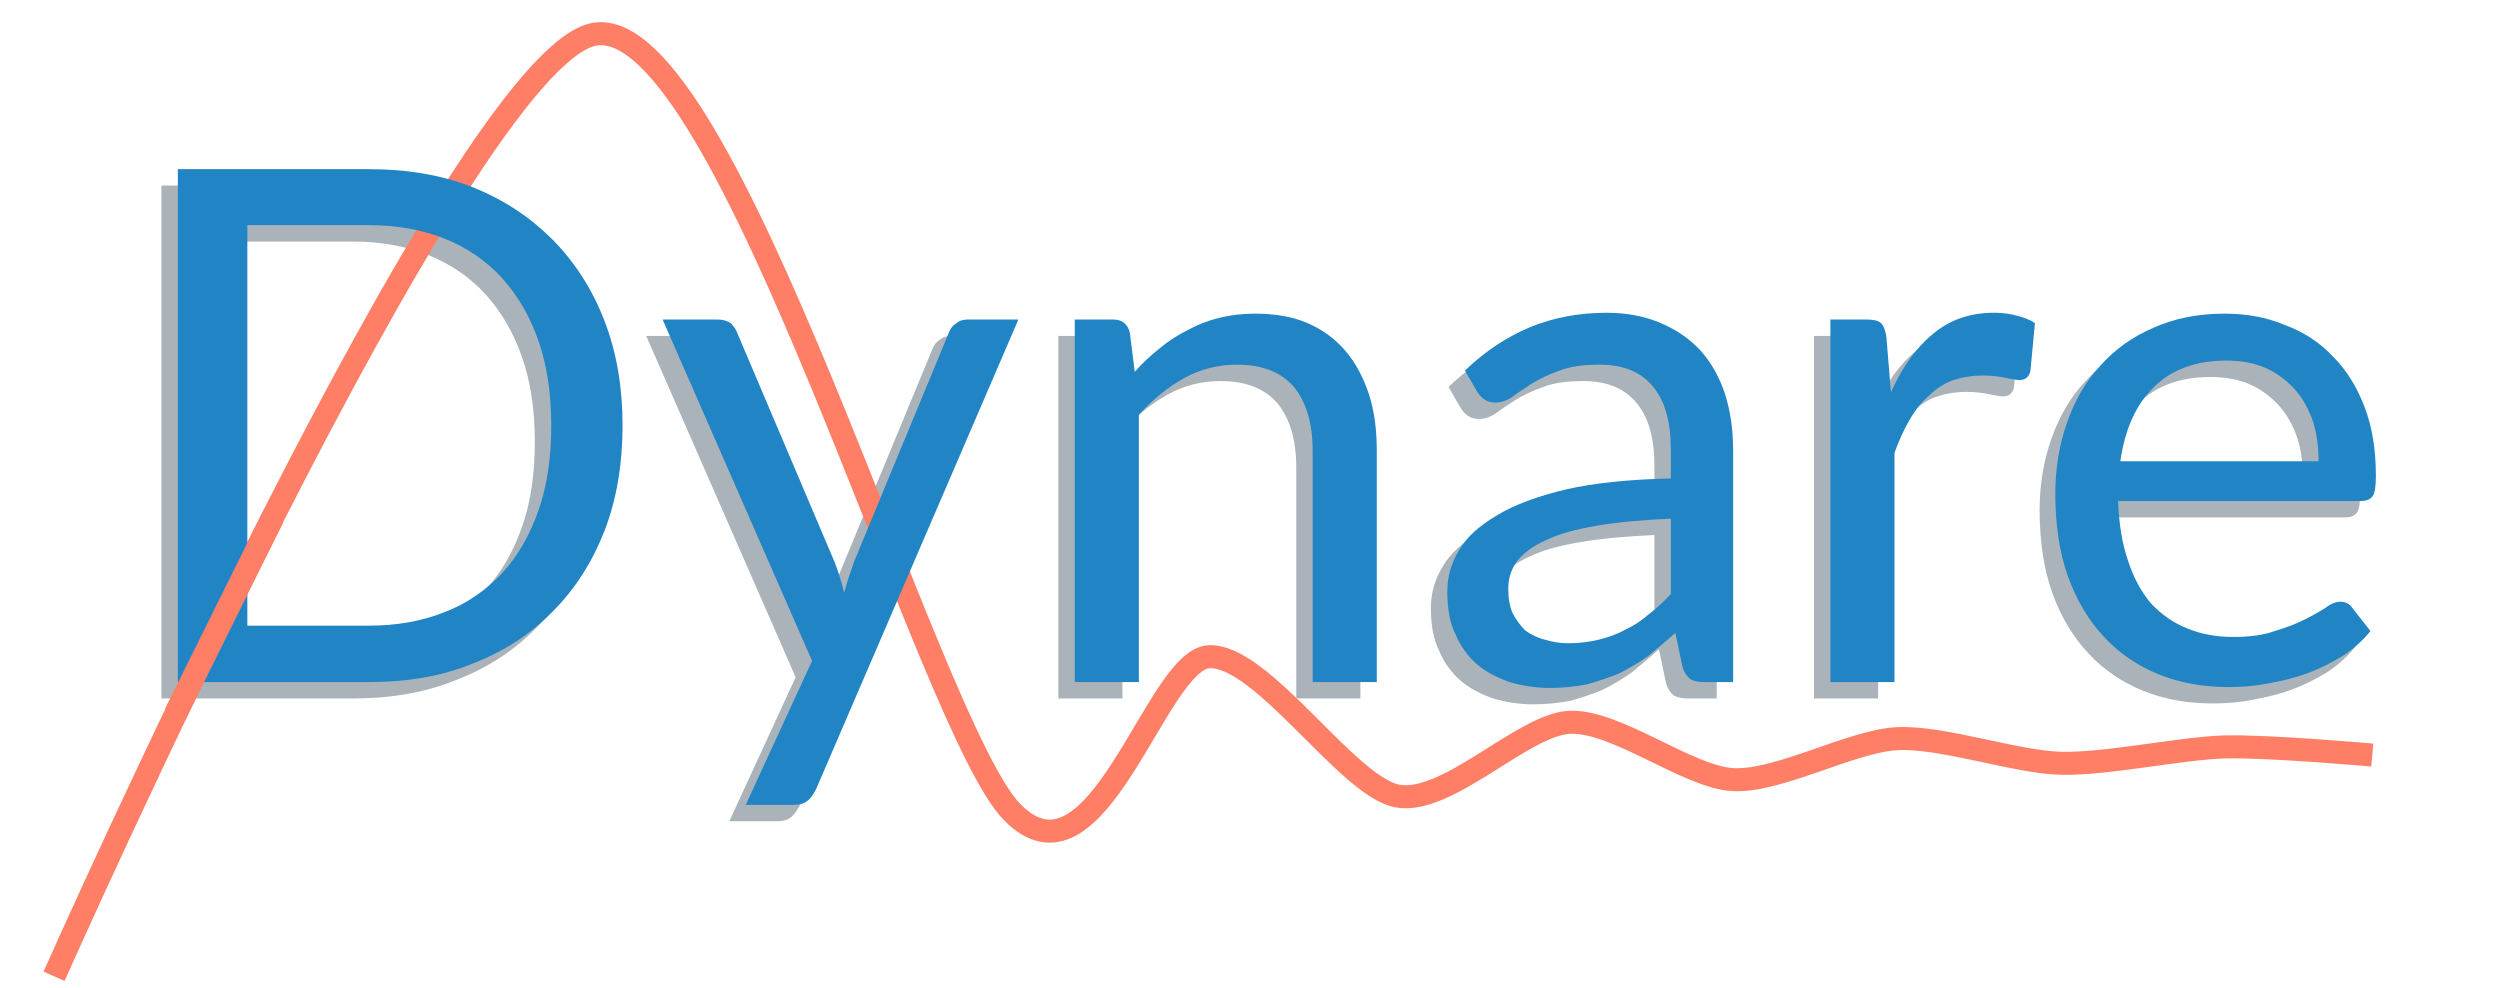 <?xml version="1.0" encoding="UTF-8"?>
<svg xmlns="http://www.w3.org/2000/svg" xmlns:xlink="http://www.w3.org/1999/xlink" width="86.514pt" height="34.182pt" viewBox="0 0 86.514 34.182" version="1.1">
<defs>
<g>
<symbol overflow="visible" id="glyph0-0">
<path style="stroke:none;" d="M 3.094 -14.141 L 3.688 -13.203 C 3.781 -13.016 3.922 -12.922 4.141 -12.922 C 4.219 -12.922 4.344 -12.953 4.453 -13.031 C 4.562 -13.109 4.703 -13.203 4.875 -13.281 C 5.031 -13.375 5.234 -13.453 5.469 -13.531 C 5.703 -13.609 5.984 -13.641 6.312 -13.641 C 6.797 -13.641 7.172 -13.516 7.484 -13.266 C 7.781 -13.016 7.938 -12.688 7.938 -12.266 C 7.938 -11.938 7.875 -11.641 7.734 -11.406 C 7.594 -11.172 7.438 -10.953 7.234 -10.766 C 7.031 -10.578 6.828 -10.391 6.594 -10.234 C 6.375 -10.078 6.172 -9.906 5.969 -9.719 C 5.797 -9.547 5.656 -9.344 5.531 -9.141 C 5.422 -8.922 5.391 -8.688 5.422 -8.406 L 5.578 -6.953 L 7.094 -6.953 L 7.297 -8.25 C 7.328 -8.438 7.422 -8.609 7.562 -8.766 C 7.703 -8.922 7.875 -9.062 8.078 -9.234 C 8.281 -9.391 8.484 -9.547 8.703 -9.734 C 8.938 -9.906 9.141 -10.125 9.312 -10.359 C 9.516 -10.609 9.672 -10.891 9.781 -11.219 C 9.906 -11.562 9.969 -11.938 9.969 -12.406 C 9.969 -12.859 9.891 -13.281 9.719 -13.656 C 9.547 -14.031 9.312 -14.359 9.016 -14.625 C 8.703 -14.875 8.344 -15.094 7.938 -15.234 C 7.5 -15.375 7.031 -15.453 6.5 -15.453 C 6.125 -15.453 5.781 -15.406 5.453 -15.344 C 5.125 -15.281 4.812 -15.172 4.531 -15.062 C 4.25 -14.938 3.984 -14.812 3.766 -14.641 C 3.516 -14.484 3.312 -14.328 3.094 -14.141 Z M 4.906 -3.625 C 4.906 -3.234 5.031 -2.906 5.297 -2.656 C 5.547 -2.375 5.875 -2.25 6.266 -2.25 C 6.453 -2.25 6.625 -2.297 6.797 -2.359 C 6.953 -2.422 7.094 -2.531 7.219 -2.656 C 7.328 -2.781 7.438 -2.922 7.516 -3.078 C 7.578 -3.25 7.609 -3.438 7.609 -3.625 C 7.609 -3.797 7.578 -3.984 7.516 -4.156 C 7.438 -4.328 7.328 -4.469 7.219 -4.594 C 7.094 -4.719 6.953 -4.812 6.797 -4.875 C 6.625 -4.953 6.453 -5 6.266 -5 C 5.875 -5 5.547 -4.859 5.297 -4.594 C 5.031 -4.344 4.906 -4 4.906 -3.625 Z M 0.562 -17.75 L 0.562 0 L 12.625 0 L 12.625 -17.75 Z M 1.172 -0.672 L 1.172 -17.078 L 11.922 -17.078 L 11.922 -0.672 Z M 1.172 -0.672 "/>
</symbol>
<symbol overflow="visible" id="glyph0-1">
<path style="stroke:none;" d="M 17.656 -8.875 C 17.656 -10.203 17.453 -11.406 17.031 -12.5 C 16.609 -13.594 16.016 -14.516 15.234 -15.312 C 14.469 -16.078 13.562 -16.688 12.469 -17.125 C 11.406 -17.547 10.203 -17.75 8.891 -17.75 L 2.266 -17.75 L 2.266 0 L 8.891 0 C 10.203 0 11.406 -0.203 12.469 -0.641 C 13.562 -1.062 14.469 -1.656 15.234 -2.438 C 16.016 -3.219 16.609 -4.156 17.031 -5.234 C 17.453 -6.328 17.656 -7.547 17.656 -8.875 Z M 15.188 -8.875 C 15.188 -7.781 15.047 -6.797 14.75 -5.953 C 14.453 -5.094 14.031 -4.359 13.484 -3.766 C 12.938 -3.188 12.281 -2.719 11.5 -2.422 C 10.719 -2.109 9.844 -1.953 8.891 -1.953 L 4.672 -1.953 L 4.672 -15.812 L 8.891 -15.812 C 9.844 -15.812 10.719 -15.656 11.5 -15.344 C 12.281 -15.031 12.938 -14.578 13.484 -13.984 C 14.031 -13.375 14.453 -12.656 14.75 -11.797 C 15.047 -10.938 15.188 -9.969 15.188 -8.875 Z M 15.188 -8.875 "/>
</symbol>
<symbol overflow="visible" id="glyph0-2">
<path style="stroke:none;" d="M 12.578 -12.547 L 10.828 -12.547 C 10.688 -12.547 10.547 -12.516 10.438 -12.422 C 10.312 -12.344 10.219 -12.234 10.172 -12.094 L 6.906 -4.203 C 6.781 -3.859 6.656 -3.484 6.547 -3.094 C 6.453 -3.484 6.344 -3.844 6.203 -4.188 L 2.844 -12.094 C 2.812 -12.203 2.719 -12.312 2.625 -12.422 C 2.5 -12.5 2.359 -12.547 2.172 -12.547 L 0.266 -12.547 L 5.438 -0.734 L 3.141 4.25 L 4.781 4.25 C 5.016 4.25 5.172 4.203 5.297 4.094 C 5.406 4 5.5 3.859 5.578 3.703 Z M 12.578 -12.547 "/>
</symbol>
<symbol overflow="visible" id="glyph0-3">
<path style="stroke:none;" d="M 3.828 -10.734 L 3.656 -12.094 C 3.578 -12.406 3.375 -12.547 3.078 -12.547 L 1.75 -12.547 L 1.75 0 L 3.969 0 L 3.969 -9.25 C 4.453 -9.781 4.969 -10.203 5.531 -10.516 C 6.094 -10.828 6.703 -10.984 7.359 -10.984 C 8.234 -10.984 8.891 -10.734 9.344 -10.203 C 9.766 -9.672 9.984 -8.953 9.984 -7.984 L 9.984 0 L 12.203 0 L 12.203 -7.984 C 12.203 -8.703 12.125 -9.359 11.938 -9.938 C 11.75 -10.516 11.484 -11.031 11.125 -11.453 C 10.781 -11.859 10.344 -12.188 9.812 -12.422 C 9.297 -12.641 8.688 -12.75 8 -12.75 C 7.562 -12.75 7.141 -12.703 6.766 -12.609 C 6.375 -12.516 6.016 -12.375 5.672 -12.188 C 5.328 -12.016 5 -11.812 4.703 -11.562 C 4.391 -11.312 4.094 -11.047 3.828 -10.734 Z M 3.828 -10.734 "/>
</symbol>
<symbol overflow="visible" id="glyph0-4">
<path style="stroke:none;" d="M 8.547 -5.656 L 8.547 -3.047 C 8.297 -2.781 8.047 -2.547 7.781 -2.344 C 7.531 -2.125 7.266 -1.953 6.969 -1.812 C 6.688 -1.656 6.375 -1.547 6.062 -1.469 C 5.734 -1.391 5.375 -1.344 5 -1.344 C 4.703 -1.344 4.438 -1.391 4.188 -1.469 C 3.922 -1.531 3.719 -1.641 3.516 -1.781 C 3.344 -1.953 3.203 -2.141 3.078 -2.375 C 2.969 -2.609 2.922 -2.906 2.922 -3.234 C 2.922 -3.578 3.016 -3.891 3.219 -4.172 C 3.438 -4.453 3.75 -4.703 4.219 -4.906 C 4.656 -5.125 5.234 -5.281 5.953 -5.406 C 6.672 -5.531 7.531 -5.609 8.547 -5.656 Z M 1.422 -10.781 L 1.828 -10.078 C 1.891 -9.969 1.984 -9.859 2.094 -9.781 C 2.203 -9.703 2.328 -9.672 2.484 -9.672 C 2.656 -9.672 2.859 -9.734 3.047 -9.859 C 3.25 -10.016 3.484 -10.156 3.734 -10.328 C 4.016 -10.5 4.344 -10.656 4.703 -10.781 C 5.062 -10.922 5.531 -10.984 6.078 -10.984 C 6.875 -10.984 7.5 -10.75 7.922 -10.234 C 8.344 -9.734 8.547 -9.016 8.547 -8.031 L 8.547 -7.047 C 7.125 -7.016 5.906 -6.891 4.938 -6.672 C 3.953 -6.438 3.141 -6.141 2.547 -5.781 C 1.938 -5.422 1.484 -5.031 1.219 -4.562 C 0.938 -4.109 0.812 -3.625 0.812 -3.141 C 0.812 -2.562 0.891 -2.062 1.094 -1.656 C 1.266 -1.234 1.531 -0.891 1.828 -0.625 C 2.156 -0.344 2.531 -0.156 2.969 0 C 3.391 0.125 3.859 0.203 4.344 0.203 C 4.812 0.203 5.25 0.156 5.656 0.078 C 6.031 -0.031 6.406 -0.156 6.75 -0.297 C 7.094 -0.469 7.438 -0.672 7.75 -0.891 C 8.047 -1.141 8.375 -1.406 8.703 -1.703 L 8.953 -0.516 C 9.016 -0.312 9.125 -0.172 9.234 -0.094 C 9.344 -0.031 9.516 0 9.734 0 L 10.703 0 L 10.703 -8.031 C 10.703 -8.734 10.609 -9.375 10.422 -9.969 C 10.234 -10.547 9.953 -11.047 9.578 -11.469 C 9.203 -11.875 8.75 -12.188 8.203 -12.422 C 7.656 -12.656 7.031 -12.781 6.328 -12.781 C 5.359 -12.781 4.469 -12.609 3.672 -12.281 C 2.859 -11.938 2.125 -11.453 1.422 -10.781 Z M 1.422 -10.781 "/>
</symbol>
<symbol overflow="visible" id="glyph0-5">
<path style="stroke:none;" d="M 3.844 -10.031 L 3.688 -11.938 C 3.656 -12.172 3.594 -12.328 3.5 -12.422 C 3.422 -12.5 3.25 -12.547 3.016 -12.547 L 1.75 -12.547 L 1.75 0 L 3.969 0 L 3.969 -7.938 C 4.125 -8.359 4.297 -8.75 4.484 -9.062 C 4.688 -9.422 4.906 -9.688 5.156 -9.906 C 5.391 -10.141 5.672 -10.328 5.969 -10.438 C 6.297 -10.547 6.641 -10.609 7.031 -10.609 C 7.328 -10.609 7.578 -10.578 7.797 -10.531 C 8.016 -10.484 8.188 -10.453 8.297 -10.453 C 8.5 -10.453 8.625 -10.562 8.672 -10.766 L 8.828 -12.422 C 8.656 -12.547 8.422 -12.625 8.172 -12.688 C 7.938 -12.75 7.688 -12.781 7.422 -12.781 C 6.594 -12.781 5.891 -12.547 5.297 -12.047 C 4.719 -11.578 4.234 -10.891 3.844 -10.031 Z M 3.844 -10.031 "/>
</symbol>
<symbol overflow="visible" id="glyph0-6">
<path style="stroke:none;" d="M 10.141 -7.641 L 3.281 -7.641 C 3.438 -8.734 3.812 -9.594 4.438 -10.203 C 5.047 -10.812 5.891 -11.125 6.938 -11.125 C 7.453 -11.125 7.891 -11.047 8.297 -10.875 C 8.688 -10.703 9.016 -10.453 9.297 -10.156 C 9.578 -9.844 9.781 -9.484 9.938 -9.047 C 10.078 -8.625 10.141 -8.156 10.141 -7.641 Z M 11.938 -1.766 L 11.312 -2.562 C 11.219 -2.703 11.078 -2.781 10.891 -2.781 C 10.75 -2.781 10.578 -2.719 10.391 -2.578 C 10.203 -2.453 9.953 -2.312 9.672 -2.172 C 9.375 -2.016 9.031 -1.891 8.625 -1.766 C 8.234 -1.625 7.75 -1.562 7.203 -1.562 C 6.609 -1.562 6.078 -1.656 5.594 -1.859 C 5.109 -2.047 4.703 -2.344 4.344 -2.719 C 4 -3.125 3.734 -3.625 3.547 -4.203 C 3.344 -4.781 3.234 -5.484 3.203 -6.266 L 11.594 -6.266 C 11.812 -6.266 11.938 -6.328 12.016 -6.438 C 12.094 -6.547 12.125 -6.797 12.125 -7.141 C 12.125 -8.031 12 -8.828 11.734 -9.516 C 11.469 -10.219 11.109 -10.797 10.625 -11.281 C 10.172 -11.766 9.609 -12.125 8.969 -12.359 C 8.344 -12.625 7.641 -12.75 6.891 -12.75 C 5.984 -12.75 5.172 -12.594 4.438 -12.266 C 3.703 -11.953 3.094 -11.516 2.594 -10.953 C 2.078 -10.406 1.703 -9.734 1.438 -8.984 C 1.172 -8.234 1.031 -7.406 1.031 -6.531 C 1.031 -5.453 1.172 -4.484 1.469 -3.656 C 1.766 -2.828 2.188 -2.125 2.719 -1.562 C 3.25 -0.984 3.891 -0.562 4.609 -0.266 C 5.359 0.031 6.141 0.172 7.016 0.172 C 7.469 0.172 7.938 0.141 8.391 0.047 C 8.844 -0.031 9.297 -0.141 9.734 -0.297 C 10.156 -0.453 10.562 -0.656 10.953 -0.891 C 11.344 -1.141 11.656 -1.422 11.938 -1.766 Z M 11.938 -1.766 "/>
</symbol>
</g>
<clipPath id="clip1">
  <path d="M 0 6 L 21 6 L 21 34.184 L 0 34.184 Z M 0 6 "/>
</clipPath>
</defs>
<g id="surface1">
<g style="fill:rgb(67.059%,70.197%,72.942%);fill-opacity:1;">
  <use xlink:href="#glyph0-1" x="3.32" y="24.171"/>
</g>
<g style="fill:rgb(67.059%,70.197%,72.942%);fill-opacity:1;">
  <use xlink:href="#glyph0-2" x="22.096" y="24.171"/>
  <use xlink:href="#glyph0-3" x="34.874" y="24.171"/>
  <use xlink:href="#glyph0-4" x="48.705" y="24.171"/>
  <use xlink:href="#glyph0-5" x="61.024" y="24.171"/>
</g>
<g style="fill:rgb(67.059%,70.197%,72.942%);fill-opacity:1;">
  <use xlink:href="#glyph0-6" x="69.551" y="24.171"/>
</g>
<path style="fill:none;stroke-width:0.797;stroke-linecap:butt;stroke-linejoin:miter;stroke:rgb(100%,49.805%,39.999%);stroke-opacity:1;stroke-miterlimit:10;" d="M -13.323 -17.01 C -13.323 -17.01 0.783 14.802 5.384 15.591 C 9.986 16.377 16.892 -8.35 19.841 -11.338 C 22.794 -14.327 24.798 -6.03 26.646 -5.952 C 28.494 -5.873 31.435 -10.455 33.165 -10.772 C 34.896 -11.088 37.505 -8.299 39.118 -8.221 C 40.732 -8.143 43.216 -10.127 44.786 -10.205 C 46.361 -10.284 48.884 -8.866 50.458 -8.787 C 52.029 -8.709 54.552 -9.6 56.126 -9.639 C 57.701 -9.678 60.302 -9.112 61.794 -9.073 C 63.29 -9.034 66.9 -9.354 66.9 -9.354 " transform="matrix(1,0,0,-1,15.194,16.775)"/>
<g style="fill:rgb(12.941%,52.158%,77.254%);fill-opacity:1;">
  <use xlink:href="#glyph0-1" x="3.888" y="23.604"/>
</g>
<g style="fill:rgb(12.941%,52.158%,77.254%);fill-opacity:1;">
  <use xlink:href="#glyph0-2" x="22.664" y="23.604"/>
  <use xlink:href="#glyph0-3" x="35.442" y="23.604"/>
  <use xlink:href="#glyph0-4" x="49.273" y="23.604"/>
  <use xlink:href="#glyph0-5" x="61.592" y="23.604"/>
</g>
<g style="fill:rgb(12.941%,52.158%,77.254%);fill-opacity:1;">
  <use xlink:href="#glyph0-6" x="70.094" y="23.604"/>
</g>
<g clip-path="url(#clip1)" clip-rule="nonzero">
<path style="fill:none;stroke-width:0.797;stroke-linecap:butt;stroke-linejoin:miter;stroke:rgb(100%,49.805%,39.999%);stroke-opacity:1;stroke-miterlimit:10;" d="M -9.128 -7.936 C -9.128 -7.936 -5.753 -1.135 -5.753 -1.135 " transform="matrix(1,0,0,-1,15.194,16.775)"/>
</g>
</g>
</svg>
